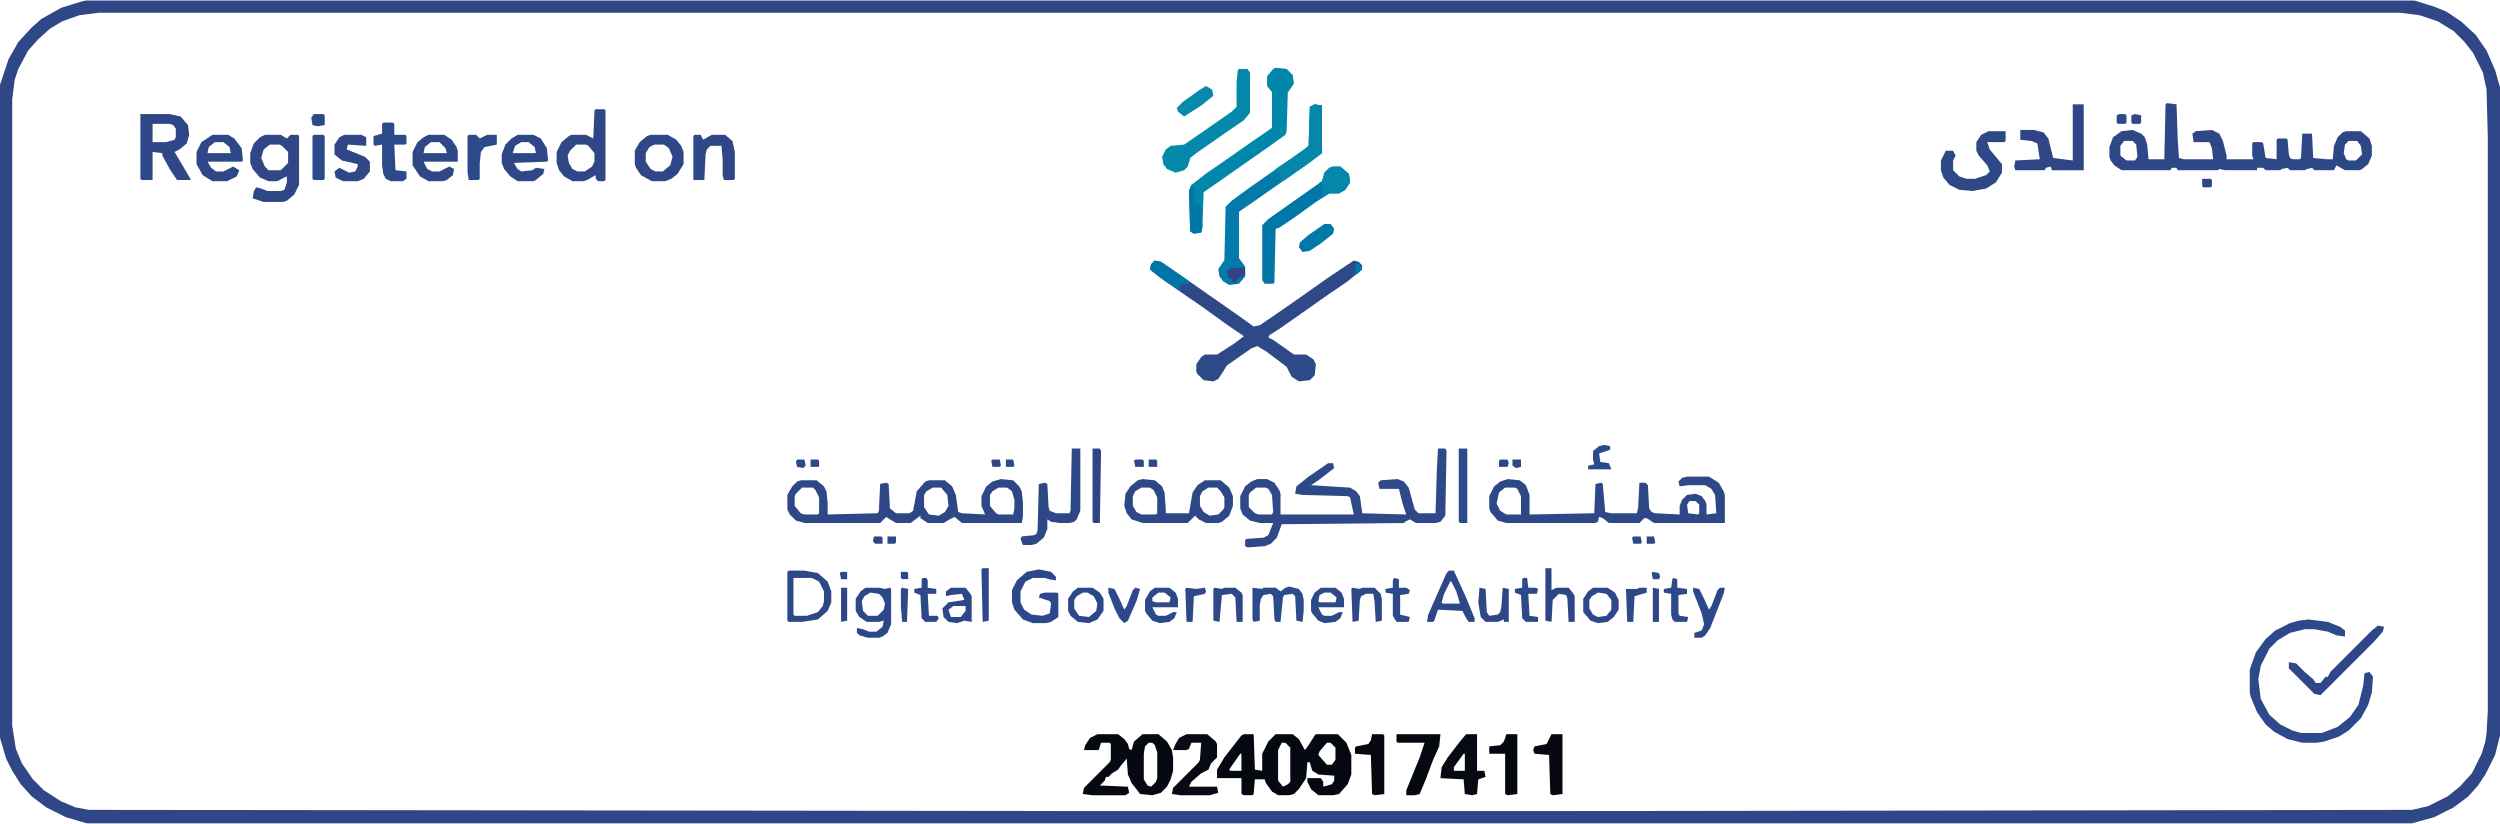 <?xml version="1.0" encoding="UTF-8"?>
<svg version="1.1" viewBox="0 0 2048 674" width="616" height="203" xmlns="http://www.w3.org/2000/svg">
<path transform="translate(70)" d="m0 0h1908l16 5 10 4 12 8 12 11 9 13 7 16 4 14v531l-4 16-8 16-6 9-8 9-12 9-16 8-18 5h-1905l-17-5-16-8-12-9-9-10-7-11-5-10-5-17v-535l7-21 8-14 11-12 8-7 16-9 16-5zm11 10-16 2-14 5-10 6-10 9-8 9-8 15-3 9-2 16v513l3 19 5 12 9 13 9 9 14 9 12 5 11 2 826 1h366l711-1 13-3 16-8 10-8 10-11 8-16 3-10 1-7 1-18v-470l-1-39-3-14-8-16-7-9-9-9-13-8-15-5-16-2z" fill="#2F4687"/>
<path transform="translate(1775,84)" d="m0 0 8 1 1 29 1 15 4 1h24l-1-9-2-5h-13l-1-7 3-2 13-1 6 3 3 6 3 12v3h22l-1-3v-10l1-1h7l1 1 2 12 9 1v-16l1-1h7l1 1 1 12 1 3 2 1h6l1-1 1-20h8l1 20 11 1h5l1-11 3-7 4-4 3-1h12l7 6 2 6v8l-3 7-5 4-2 1h-12l-7-4-2 4h-16l-2-2-4 1-2 1h-12l-2-2-5 1-1 1h-12l-2-2h-5v2h-26l-5-1-1 1h-33l-1-2h-4l-1 2h-40l-6-4-3-4-1-3v-8l3-8 7-5 9-1 7 3 3 3 2 6 1 12h13l1-45zm-35 31-3 4v8l5 4h7l2-3-1-10-3-3zm184 0-3 3-1 7 2 5 2 1h6l5-5-1-7-3-4z" fill="#2E4787"/>
<path transform="translate(946,213)" d="m0 0 5 1 19 13 43 30 14 10 5-1 19-13 20-14 17-12 21-14 4 1 3 3-1 4-11 9-19 13-17 12-20 14-8 5-1 2 4 2 10 7 7 5h10l6 4 2 4-1 9-4 4-9 1-6-4-4-8-16-12-8-5-5 2-20 14-3 5-4 6-4 2-8-1-5-5-1-2v-6l4-6 3-2h10l14-9 8-6-16-11-18-13-16-11-20-14-7-6 1-4z" fill="#2E4988"/>
<path transform="translate(1019,601)" d="m0 0h8l1 29 6 1v-14l5-10 6-6h14l5 4 5 9 3-4 5-8 1-1h18l7 7 4 10v16l-3 8-7 8-5 1h-12l-6-5-3-6v-3h11l2 3v4l7-2 2-3v-4l-13-1-5-3-2-7h-2l-1 13-6 9-4 4-4 1h-9l-5-3-5-7-1-3h-8l-1 12-1 1h-7l-2-1v-13h-20v-7l6-10 14-18zm31 7-3 6v25l4 5 4-2 2-2v-28l-4-4zm37 0-6 7-1 3 7 8h4l3-4v-10l-4-4zm-71 9-7 10-2 3 1 1h9v-14z" fill="#050810"/>
<path transform="translate(1178,367)" d="m0 0h6l1 2-1 53-4 5-4 1h-16l-5-3-4 2-1 1-100 1-4 11-5 5-5 2-14 1-2-1v-5l1-1 14-1 4-2 4-10h-11l-8-2-6-5-2-5v-10l4-8 5-4 5-2h8l6 3 4 6 1 3v17h60l-3-14-2-1-37-1-6-1 1-6 10-8 16-11h4l1 4-13 10-6 4 32 2 5 3 3 4 2 14 36 1-3-9-3-12h-16l-1-5 2-2 14-1 5 2 4 5 5 18 3 3h14l1-34zm-149 32-5 4-1 2v10l5 5 3 1h11l1-2-1-14-3-5-2-1z" fill="#2E4888"/>
<path transform="translate(820,392)" d="m0 0 10 1 5 5 2 4 1 9v12l-1 5h-49l-6-5-4 2-5 3h-13l-6-4v-2l-8 6h-12l-5-3-3-2-5 5h-62l-7-2-5-5-2-4v-12l4-7 4-4 3-1h13l6 5 2 4 1 9v10l41-1 1-2 1-22 5-1 2 1 1 20 5 4h11l3-2 3-16 7-8 3-1h13l6 5 3 7 2 14 3 1 19 1-3-7v-8l4-8 5-4zm-163 7-5 5-1 2v8l5 6 3 1h11l1-1v-13l-3-6-2-2zm107 0-5 3-2 3v10l4 6 8 1 5-3 3-5-1-9-5-6zm54 0-5 3-2 3v9l5 6 2 1h12l1-5v-7l-2-7-4-3z" fill="#2E4787"/>
<path transform="translate(1382,390)" d="m0 0h18l8 5 4 7 1 3v23h-58l-6-4h-2l-4 4h-25l-5-4-3-1-1 4-2 1h-73l-7-2-6-7-1-3v-10l4-8 5-4 6-2 10 1 5 4 3 8v16l53-1 1-24 5-1 1 1 2 23 5 1h21l1-5 1-20h5l2 2 1 19 2 3 3 1 20 1v-7l2-5 4-4 7-1 5 2 3 4 1 3v8l8-1-1-15-3-5-5-3h-14l-7 1-1-4 3-3zm-149 9-5 4-2 9 3 6 5 3h12v-15l-3-6-2-1zm151 11-2 3 1 7 8 1 1-1v-7l-3-3z" fill="#2E4787"/>
<path transform="translate(899,601)" d="m0 0h17l5 4 3 4 1 4 2 1 2-7 7-6h13l7 6 4 7 1 6v11l-2 7-3 6-5 5-7 2-10-1-7-9-3-7-1-13-5 6-2 3-5 3-3 3h-2l-1 3-4 4 23 1 1 5-3 2h-27l-8-1 1-5 21-21 1-2v-13l-1-1h-7l-2 6h-12l1-4 4-6zm42 7-3 3-1 6v21l3 5 3 1 4-4 1-3v-21l-2-6-2-2z" fill="#060911"/>
<path transform="translate(1077,85)" d="m0 0 6 1v39l-12 9-43 30-13 9v38l5 7v8l-5 6-8 1-5-3-3-4-1-6 4-6 1-1 1-44 5-5 15-11 20-14 23-16 5-4 1-32z" fill="#037AAA"/>
<path transform="translate(1045,55)" d="m0 0 9 1 5 5 1 7-4 6-1 1-1 32-1 3-14 10-40 28-13 9-1 29-1 4-6 1-3-2-1-33 2-5 13-10 16-11 20-14 16-11 1-1v-29l-4-5v-8l5-6z" fill="#0187A9"/>
<path transform="translate(1891,507)" d="m0 0 16 2 10 4 4 3v5l-7-1-7-3-11-2h-8l-12 3-10 6-7 7-7 14-2 11 2 16 7 13 9 8 10 5 7 2h17l13-5 10-8 7-10 4-16 1-10 4-1 3 4-1 13-3 10-6 11-10 10-8 5-12 4-6 1h-12l-12-3-11-6-7-6-7-10-5-12-1-4v-19l5-14 8-11 8-7 12-6 7-2z" fill="#2E4989"/>
<path transform="translate(1092,136)" d="m0 0h6l7 6 1 7-4 6-5 3h-8l-11 7-18 13-12 8-3 1-1 44-1 1h-7l-2-3v-45l5-5 34-24 10-7 2-7 4-4z" fill="#0177A8"/>
<path transform="translate(936,392)" d="m0 0 10 1 6 5 2 5 1 13v4h19l3-17 4-6 6-4h13l7 6 3 7v8l-3 8-6 5-3 1h-10l-6-3-3-3-6 6h-37l-9-3-4-5-2-6 1-10 4-6 6-5zm-1 7-5 3-2 4v8l3 5 4 2h12l1-1v-13l-3-6-3-2zm55 0-5 3-2 4v8l3 5 5 3 7-1 4-4 1-2v-8l-3-5-3-3z" fill="#2E4787"/>
<path transform="translate(115,93)" d="m0 0h24l9 2 6 7 1 8-2 7-6 5-4 2 13 22v1h-11l-6-9-6-11v-2l-8-1v23h-9l-1-1zm10 8v15h11l7-2 1-2v-7l-2-3-3-1z" fill="#2E4787"/>
<path transform="translate(1015,56)" d="m0 0h7l2 3v33l-5 6-16 11-23 16-5 4-2 7-3 3-7 2-7-3-3-4-1-6 3-6 4-3 11-1 16-11 23-16 4-4v-20l1-10z" fill="#0589AA"/>
<path transform="translate(217,110)" d="m0 0h13l5 3 3-3h6l1 1v40l-4 8-6 5-3 1h-16l-9-3 1-6 2-3 4 1 5 2h11l3-1 2-6v-5l-8 4h-7l-7-3-6-7-2-5v-8l3-8 5-5zm4 8-5 4-2 7 3 7 3 3h10l6-6v-9l-5-5-2-1z" fill="#2F4687"/>
<path transform="translate(1698,85)" d="m0 0h9v54h-26l-1-3-4 1-1 2h-24l-1-3 1-5 20-1-2-13-5-2-9-1v-8h11l8 2 4 5 4 16 16 2z" fill="#304586"/>
<path transform="translate(488,89)" d="m0 0h7l1 1v57l-1 1h-5l-2-2v-3l-7 4-3 1h-9l-7-4-4-5-2-6v-9l4-8 6-5 2-1h12l6 3 1-23zm-16 29-5 5-2 4 1 6 3 5 4 2h6l6-4 2-4v-7l-5-6-2-1z" fill="#2F4687"/>
<path transform="translate(1629,107)" d="m0 0h14v8l-1 1h-14l2 6 10 12v7l-5 8-8 5-11 2-11-1-8-4-5-6-2-6v-8l4-8h6l2 4-2 4v8l5 5 6 2h7l9-3 3-3-2-5-7-8-2-4v-7l4-6z" fill="#2E4787"/>
<path transform="translate(878,367)" d="m0 0h7v51l-3 7-2 2-4 1h-8l-7-1-3-2v8l-3 7-6 5-4 1h-7l-2-5 1-2 10-1 2-1 1-3 1-38 5-1 2 1 1 19 1 3 5 2h11l1-2z" fill="#2E4787"/>
<path transform="translate(972,601)" d="m0 0h17l7 6 1 2v11l-5 5-2 5-6 3-8 7-2 4h23l1 5-7 2h-24l-7-1 1-5 21-21 1-2 1-14h-8l-2 5-2 1h-11l2-5 3-5z" fill="#080B16"/>
<path transform="translate(1201,601)" d="m0 0h9v30h6l1 5-6 2-1 12-4 1-6-1-1-12-19-1 1-9 5-8 10-13zm-2 16-8 11v3h9v-14z" fill="#070A13"/>
<path transform="translate(533,110)" d="m0 0h14l7 4 4 5 2 5v10l-5 8-5 4-5 2h-11l-9-5-4-6-1-3v-11l4-7 6-5zm3 8-4 2-3 5v7l4 6 4 2h6l6-5 2-7-3-7-4-3z" fill="#2F4687"/>
<path transform="translate(174,110)" d="m0 0h13l5 3 6 8 1 10-1 1h-28l3 5 4 3h6l8-4 5 3-2 5-8 4h-12l-8-5-5-9v-10l4-8zm2 6-5 4-1 5h19l-1-5-5-4z" fill="#2E4787"/>
<path transform="translate(424,110)" d="m0 0h13l6 3 5 8 1 10-1 1-27 1 3 5 3 2 9-1 3-2 7 1-1 4-6 5-2 1h-13l-6-4-5-6-2-5v-7l3-8 5-5zm3 6-5 3-2 6h19l-1-5-5-4z" fill="#2E4787"/>
<path transform="translate(351,110)" d="m0 0h13l6 4 4 6 1 3v9h-28l3 6 4 2h6l8-4 4 2-1 5-5 4-3 1h-12l-7-4-6-9v-11l4-8 5-4zm2 6-5 4-1 5h19l-1-4-5-5z" fill="#2F4687"/>
<path transform="translate(569,110)" d="m0 0h5l2 4 7-4h11l6 5 2 9v22l-1 1h-8l-1-4v-13l-1-11h-9l-3 3-1 4-1 21h-9v-36z" fill="#2E4787"/>
<path transform="translate(1077,85)" d="m0 0 6 1v39l-12 9-20 14h-2l1-5-1-2-4-1v-2l12-8 14-10 1-1 1-32z" fill="#0388AA"/>
<path transform="translate(1144,601)" d="m0 0h36l-1 10-5 11-6 16-5 12-4 1h-7v-4l11-27 4-12h-22l-1-1z" fill="#05080F"/>
<path transform="translate(1948,512)" d="m0 0 5 1-1 4-7 8-44 44-5-1-21-21v-5l6 1 7 7 7 6 2 3h4l4-5h2l2-4 34-34z" fill="#2F4687"/>
<path transform="translate(282,110)" d="m0 0h14l4 2v7l-15-1-1 4 15 6 4 4v8l-5 6-5 2h-12l-6-3-1-5 4-3 8 4 5-1 2-4v-2l-13-3-6-5v-8l4-6z" fill="#2F4687"/>
<path transform="translate(314,100)" d="m0 0h8l1 1v9h9l1 1v6l-1 1h-9l1 21 9 1v6l-3 2h-10l-4-2-2-4-1-7v-17l-6 1-1-1v-7l7-2v-8z" fill="#2B4A8A"/>
<path transform="translate(851,466)" d="m0 0 10 2 4 4v3l-6-1-3-1h-10l-6 3-4 8v9l3 6 6 4 9 1 6-2 1-8-1-2-9-3 1-3 4-1h10l1 1v19l-6 4-4 1h-11l-8-3-7-8-2-6v-10l4-8 8-7z" fill="#2D4888"/>
<path transform="translate(646,467)" d="m0 0h13l11 2 8 7 3 8v9l-3 7-8 7-13 2h-11l-1-1v-40zm4 6v30l1 1h10l9-3 4-5 1-4v-8l-4-8-6-3z" fill="#2D4888"/>
<path transform="translate(709,481)" d="m0 0h11l5 1 4-1 1 1v29l-3 7-4 3-3 1h-9l-7-2-2-2v-4l5 1 5 2h6l5-4 1-5-4 1h-10l-6-4-3-5v-10l4-6zm4 4-5 3-2 4 1 8 4 4h8l5-5 1-5-2-5-3-3z" fill="#2D4888"/>
<path transform="translate(1124,601)" d="m0 0h9l1 1v48l-8 1-2-1-1-32-13-1v-5l1-1 10-2 2-3z" fill="#05080F"/>
<path transform="translate(1271,601)" d="m0 0h9v49l-8 1-2-1-1-32-12-1-1-3 1-3 10-2z" fill="#060912"/>
<path transform="translate(1234,601)" d="m0 0h9v49l-8 1-2-1v-33h-13v-6l9-1 3-3z" fill="#04070D"/>
<path transform="translate(1187,467)" d="m0 0h4l10 22 7 17v3h-5l-3-5-2-4-20-1-3 9-1 1h-5l1-6 15-34zm1 9-5 10-2 7 1 1h14l-3-10-4-8z" fill="#2E4787"/>
<path transform="translate(1056,480)" d="m0 0 8 2 3 4 1 5v9l-1 9-5-1-1-20-2-2-7 1-1 2-2 20h-4l-1-2-1-19-2-2-6 1-2 3-1 5v13l-5 1-1-2v-26l8 1 1-1h10l4 3 4-3z" fill="#2B4B8A"/>
<path transform="translate(384,110)" d="m0 0h6l3 3 6-3h8v8l-10 2-3 4-1 9v13l-1 1h-8l-1-6v-30z" fill="#2B4A89"/>
<path transform="translate(1195,367)" d="m0 0h7v61h-6l-1-1z" fill="#2B4A8A"/>
<path transform="translate(1082,481)" d="m0 0h12l5 4 2 5v7h-21l3 6 2 1h6l6-3h3l-2 5-4 3-9 1-5-2-5-6-1-2v-9l3-6zm3 4-4 2-1 5 1 1h13l1-4-5-4z" fill="#2C4988"/>
<path transform="translate(946,481)" d="m0 0h12l5 4 2 5v7h-21l3 6 2 1h6l6-3h3l-2 5-4 3-8 1-6-2-5-6-1-2v-9l4-7zm3 4-5 4v3l3 1h11l1-4-5-4z" fill="#2D4989"/>
<path transform="translate(1266,465)" d="m0 0h5v18l4-2h10l4 5 1 2v21h-5l-1-19-1-3-6-1-5 5-1 18-5-1z" fill="#2F4686"/>
<path transform="translate(1092,136)" d="m0 0h6l7 6 1 7-4 6-5 3h-8l-7 4 2-4v-5l-3-4 2-1 2-7 4-4z" fill="#0387AA"/>
<path transform="translate(883,481)" d="m0 0h12l6 4 3 5v10l-5 7-7 3-9-1-6-5-2-4v-10l4-6zm4 4-5 3-2 3v7l4 6 8 1 6-5 1-6-3-6-5-3z" fill="#2D4888"/>
<path transform="translate(1305,481)" d="m0 0h12l6 4 3 6v8l-4 6-5 4-8 1-6-2-6-7v-11l4-6zm4 4-5 3-2 3v7l3 5 4 2 7-1 4-5v-8l-4-5z" fill="#2E4788"/>
<path transform="translate(779,481)" d="m0 0h12l4 5 1 2v21l-6-1-6 2-7-1-4-4-1-7 5-5 13-2-2-5-9 1-4 1v-4zm2 15-4 3 2 6h8l4-5v-4z" fill="#2D4888"/>
<path transform="translate(1387,481)" d="m0 0 5 1 4 8 4 9 2-3 5-13 2-2h4l-1 5-11 28-4 6-3 2h-6v-4l6-2 2-5-2-9-7-18z" fill="#2D4888"/>
<path transform="translate(895,367)" d="m0 0h6l1 2-1 59h-5l-1-1z" fill="#304586"/>
<path transform="translate(257,110)" d="m0 0h8l1 1v35l-1 1h-8l-1-1v-35z" fill="#2B4A89"/>
<path transform="translate(1212,481)" d="m0 0 5 1 1 19 2 3 7-1 2-2 1-5 1-15 5 1v27h-4v-2l-5 2h-10l-4-4-2-12z" fill="#2E4787"/>
<path transform="translate(1108,481)" d="m0 0 6 1 2-1h10l5 5 1 4v18l-5 1-1-17-1-6h-6l-4 2-1 3-1 17-5 1-1-27z" fill="#2E4787"/>
<path transform="translate(995,481)" d="m0 0 6 1 2-1h9l5 4 1 2v22h-5l-1-20-3-3-8 1-2 22-5-1v-26z" fill="#2F4687"/>
<path transform="translate(988,70)" d="m0 0 5 3 1 5-10 8-14 9-5-4-1-3 5-5 14-10z" fill="#0689AB"/>
<path transform="translate(1085,183)" d="m0 0h5l3 4-1 4-10 8-9 6-6 1-3-4 1-4 7-6z" fill="#0178A9"/>
<path transform="translate(946,213)" d="m0 0 5 1 19 13 4 3v2l-8 1 1 5-11-7-12-9-2-2 1-4z" fill="#0076A8"/>
<path transform="translate(908,481)" d="m0 0 5 1 4 8 4 9 2-3 5-13 2-2 4 1-3 10-7 16-3 2-4-4-4-8-5-13z" fill="#2D4989"/>
<path transform="translate(1142,473)" d="m0 0 4 1v7h6l3 2-1 3-7 1v16l8 2-1 4h-10l-3-5v-18l-6-1v-3l6-1v-6z" fill="#2C4988"/>
<path transform="translate(1371,473)" d="m0 0 3 1v7l8 1v4l-7 1v15l1 2 7 1-1 4h-10l-2-2-1-4v-17l-6-1v-3l6-1 1-7z" fill="#2C4989"/>
<path transform="translate(756,473)" d="m0 0h3l1 2v6l7 1v4h-7l1 18h7l1 2-2 3h-9l-3-3-1-19-5-2v-3l6-1v-7z" fill="#2D4888"/>
<path transform="translate(1248,473)" d="m0 0h3l1 8h6l2 1-1 4h-7l1 18 7 1v4h-10l-3-3-1-19-5-2v-3l6-1v-7z" fill="#2C4989"/>
<path transform="translate(976,151)" d="m0 0 2 1v13l5 2 1 2 1 17-1 4-6 1-3-2-1-33z" fill="#0077A9"/>
<path transform="translate(805,465)" d="m0 0h5v43l-5 1-1-43z" fill="#2D4888"/>
<path transform="translate(1343,481)" d="m0 0h6v4l-10 3-1 21h-5l-1-27h9z" fill="#2E4888"/>
<path transform="translate(972,481)" d="m0 0 8 1 7-1 1 3-1 2-9 2-1 21h-5l-1-27z" fill="#2E4888"/>
<path transform="translate(1314,364)" d="m0 0 5 1v3l-9 3 1 7 7 1 2 5h-19v-3l5-1-1-4v-7l5-4z" fill="#2B4A89"/>
<path transform="translate(1354,481)" d="m0 0 5 1v27h-5z" fill="#2F4686"/>
<path transform="translate(689,481)" d="m0 0h5v27l-5 1z" fill="#304586"/>
<path transform="translate(739,481)" d="m0 0 5 1-1 27h-4l-1-13v-14z" fill="#2B4A8A"/>
<path transform="translate(1008,219)" d="m0 0h12v6l-6 3-2 3-3-1v-2l-3-1-1-5z" fill="#314586"/>
<path transform="translate(257,93)" d="m0 0h8l1 1v8l-6 1-4-1-1-6z" fill="#2D4888"/>
<path transform="translate(1736,93)" d="m0 0h5l1 1v6l-1 1h-6l-1-1v-6z" fill="#2A4B8A"/>
<path transform="translate(1749,93)" d="m0 0 5 1v6l-1 1h-6l-1-1v-6z" fill="#2D4888"/>
<path transform="translate(1804,146)" d="m0 0h7l1 1v5l-1 1h-6l-1-1z" fill="#2D4888"/>
<path transform="translate(653,376)" d="m0 0h6l1 5-2 2-5-1-1-4z" fill="#294C8B"/>
<path transform="translate(930,376)" d="m0 0h6l1 1v5h-7l-1-5z" fill="#2D4888"/>
<path transform="translate(1338,439)" d="m0 0h6l1 5-1 1h-6l-1-5z" fill="#2D4888"/>
<path transform="translate(813,376)" d="m0 0h6l1 5-1 1h-6l-1-5z" fill="#2F4686"/>
<path transform="translate(716,439)" d="m0 0h6l1 1v5h-6l-2-2z" fill="#2F4686"/>
<path transform="translate(1229,376)" d="m0 0h6l1 3-1 3h-7v-5z" fill="#2D4888"/>
<path transform="translate(1239,376)" d="m0 0h7v6l-4 1-3-2z" fill="#2D4888"/>
<path transform="translate(727,439)" d="m0 0h7v5l-1 1h-6z" fill="#2D4888"/>
<path transform="translate(941,376)" d="m0 0h6l1 1v5h-7z" fill="#2E4787"/>
<path transform="translate(664,376)" d="m0 0h6l1 1v5h-7z" fill="#2E4787"/>
<path transform="translate(1349,439)" d="m0 0h6l1 5-1 1h-6z" fill="#2F4686"/>
<path transform="translate(824,376)" d="m0 0h6l1 5-1 1h-6z" fill="#2C4A89"/>
<path transform="translate(1354,468)" d="m0 0 5 1 1 3-1 2h-5l-1-5z" fill="#2C4989"/>
<path transform="translate(738,468)" d="m0 0h5l1 1v5h-5l-1-1z" fill="#2E4788"/>
<path transform="translate(689,468)" d="m0 0h5v6h-5l-1-5z" fill="#2E4788"/>
<path transform="translate(1111,215)" d="m0 0 4 1 1 4-4 4-2-1v-4z" fill="#0077A9"/>
</svg>
